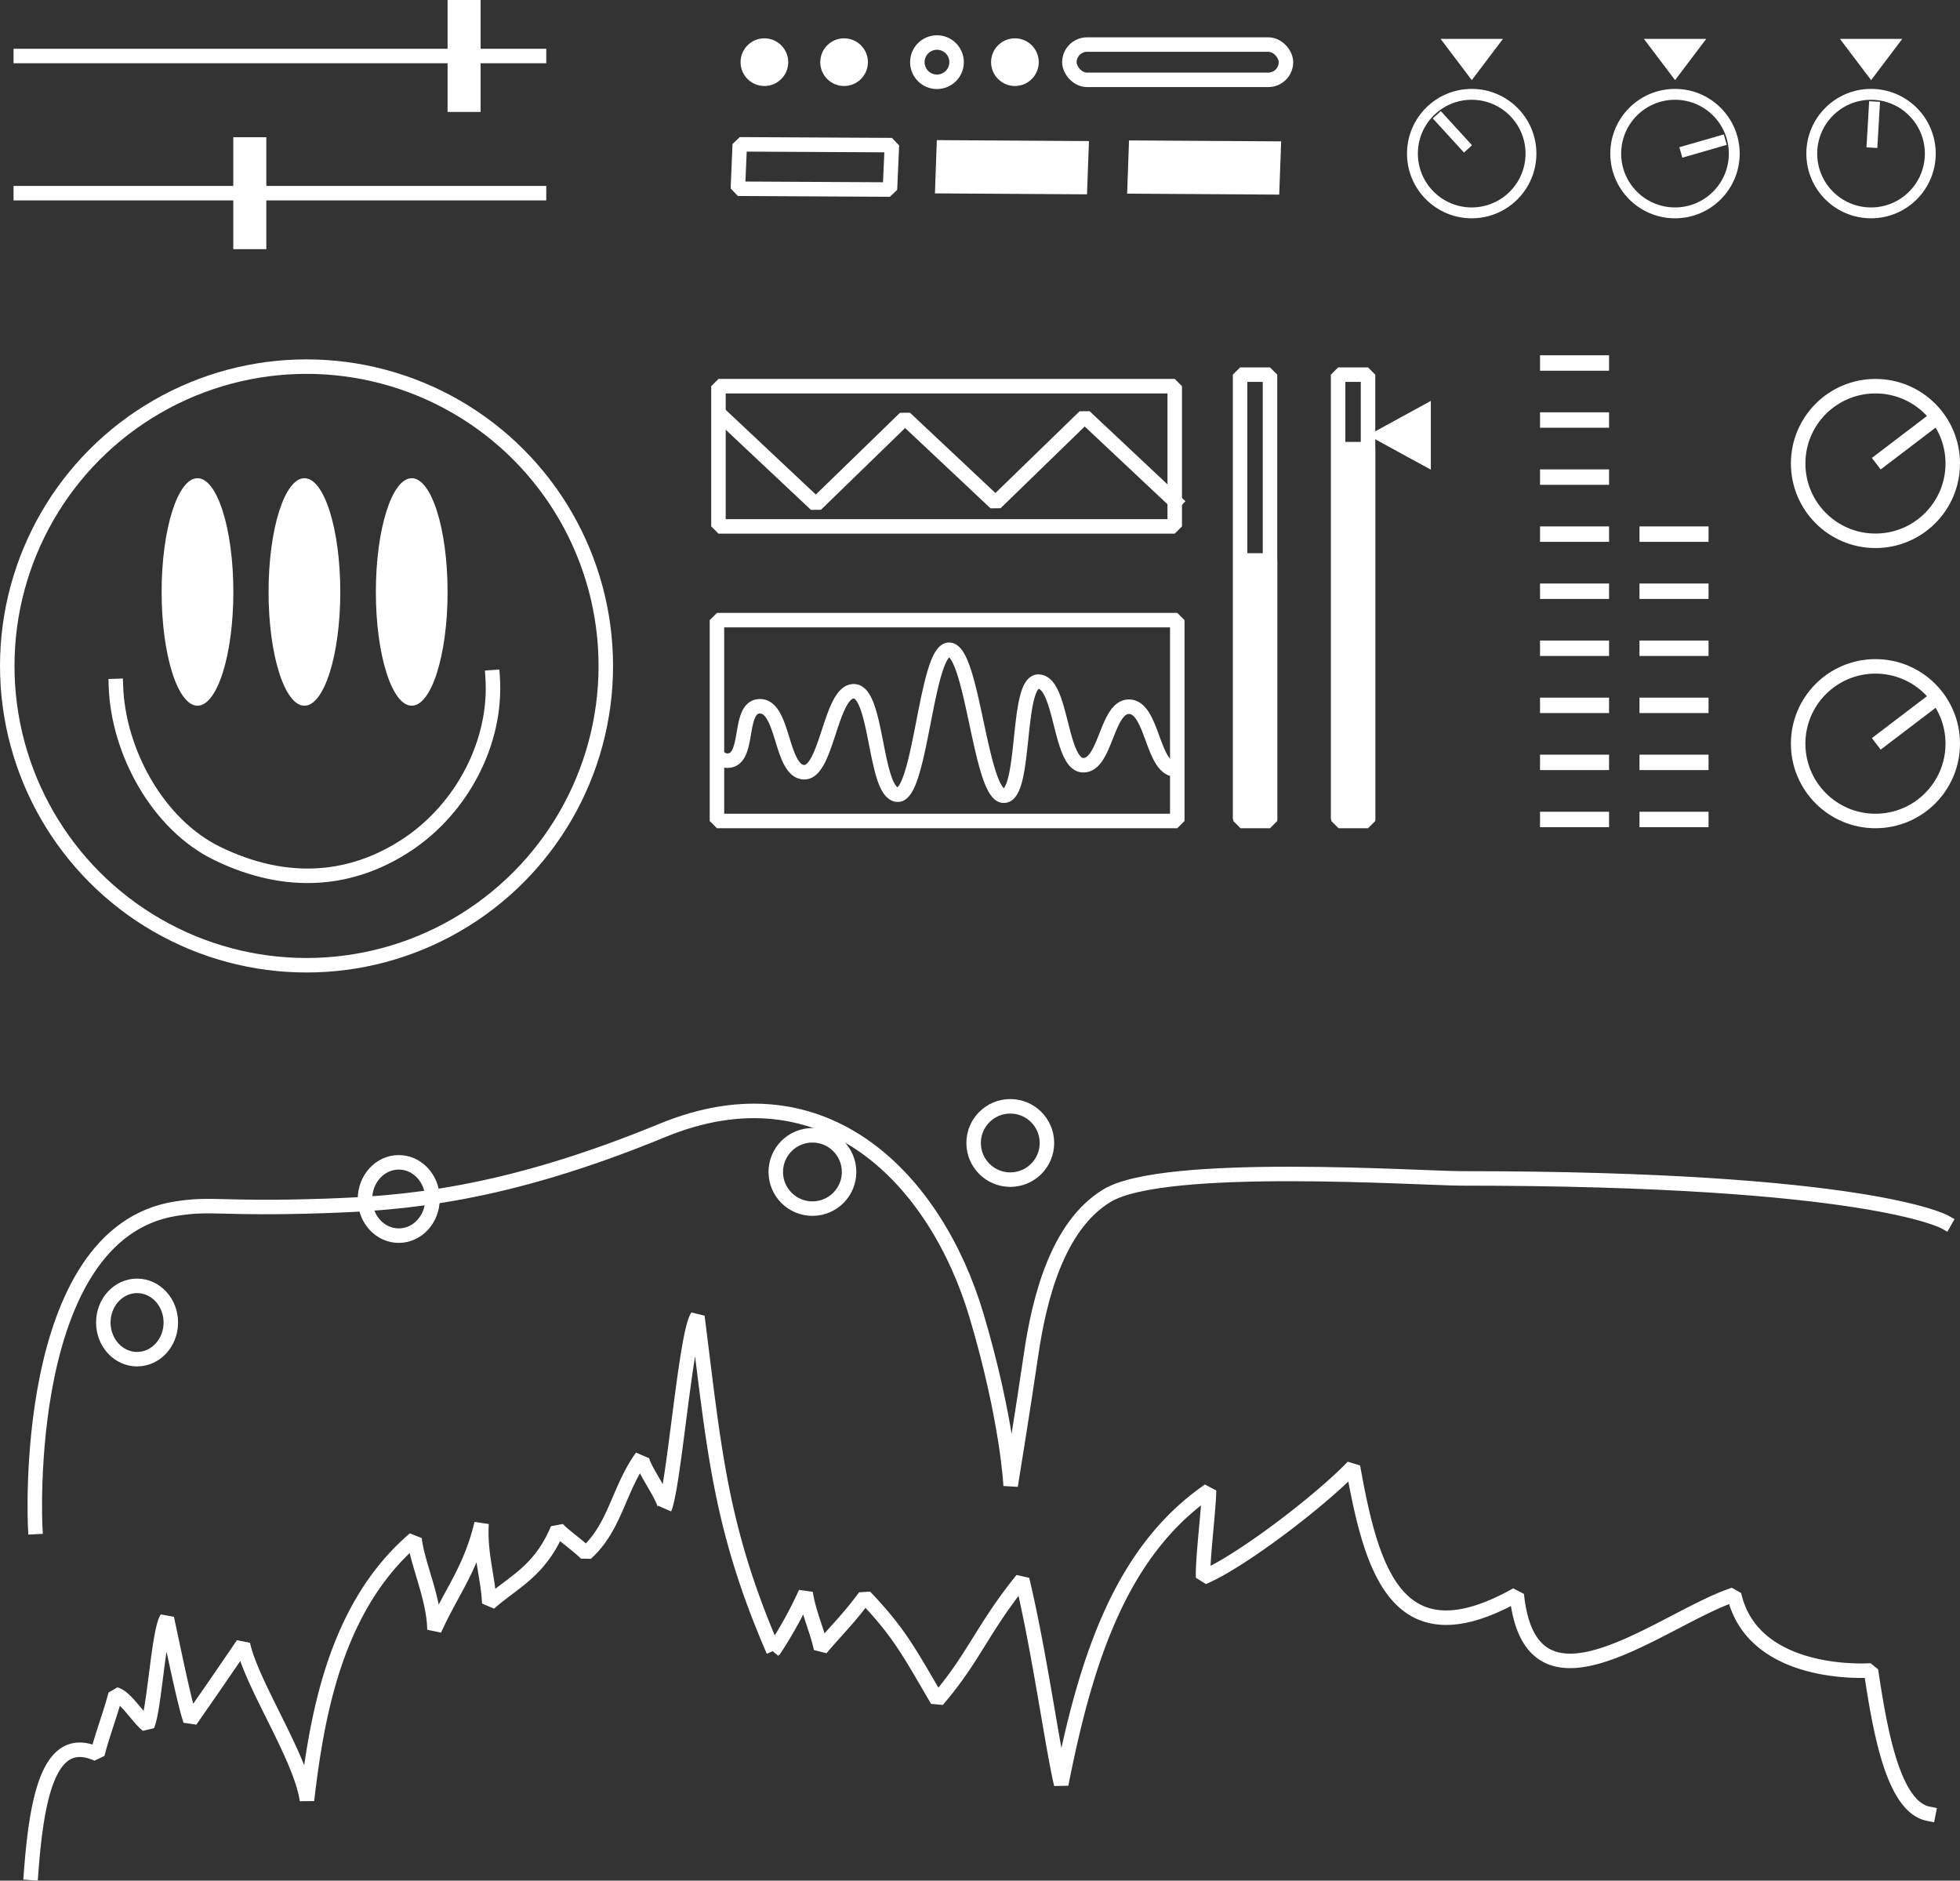 <?xml version="1.0" encoding="UTF-8"?> <svg xmlns="http://www.w3.org/2000/svg" id="Layer_1" data-name="Layer 1" viewBox="0 0 270.54 259.56"><rect x="0" y="0" width="270.54" height="259.56" fill="#333333" stroke="none"/> <defs> <style>.cls-1,.cls-4,.cls-5{fill:none;}.cls-1,.cls-3,.cls-4,.cls-5{stroke:#fff;}.cls-1,.cls-3{stroke-linecap:square;stroke-linejoin:bevel;stroke-width:2px;}.cls-2,.cls-3{fill:#fff;}.cls-4,.cls-5{stroke-miterlimit:10;}.cls-4{stroke-width:1.5px;}.cls-5{stroke-width:2.13px;}</style> </defs> <title>Pimp up track</title> <circle class="cls-1" cx="112.14" cy="161.75" r="5.06"></circle> <circle class="cls-1" cx="42.31" cy="91.91" r="41.31"></circle> <ellipse class="cls-2" cx="27.26" cy="81.7" rx="4.95" ry="15.7"></ellipse> <ellipse class="cls-2" cx="42.02" cy="81.7" rx="4.95" ry="15.7"></ellipse> <ellipse class="cls-2" cx="56.83" cy="81.7" rx="4.95" ry="15.7"></ellipse> <path class="cls-1" d="M15,94.68c.29,9,5.75,19.12,14,23.12,9.77,4.75,18.75,3.74,26.25-1.25s12.35-14.08,11.75-23.08" transform="translate(1)"></path> <line class="cls-1" x1="74.4" y1="7.73" x2="2.87" y2="7.73"></line> <rect class="cls-2" x="55.33" y="5.44" width="15.45" height="4.56" transform="translate(71.78 -55.33) rotate(90)"></rect> <line class="cls-1" x1="74.4" y1="26.66" x2="2.87" y2="26.66"></line> <rect class="cls-2" x="25.76" y="24.38" width="15.45" height="4.56" transform="translate(61.14 -6.82) rotate(90)"></rect> <polygon class="cls-1" points="122.84 26.16 101.85 26.05 102.11 19.92 123.11 20.03 122.84 26.16"></polygon> <polygon class="cls-2" points="150.04 26.82 129.05 26.69 129.31 19.34 150.31 19.47 150.04 26.82"></polygon> <polygon class="cls-2" points="176.57 26.86 155.58 26.73 155.84 19.38 176.84 19.51 176.57 26.86"></polygon> <circle class="cls-1" cx="129.33" cy="8.58" r="2.71"></circle> <circle class="cls-2" cx="116.51" cy="8.58" r="3.29"></circle> <circle class="cls-2" cx="105.51" cy="8.58" r="3.29"></circle> <circle class="cls-2" cx="140.09" cy="8.58" r="3.29"></circle> <rect class="cls-1" x="147.61" y="6.15" width="29.89" height="4.87" rx="2.44"></rect> <circle class="cls-1" cx="258.87" cy="63.97" r="10.67"></circle> <line class="cls-1" x1="259.78" y1="63.39" x2="266.4" y2="58.35"></line> <circle class="cls-1" cx="258.87" cy="102.64" r="10.67"></circle> <line class="cls-1" x1="259.78" y1="102.06" x2="266.4" y2="97.02"></line> <rect class="cls-1" x="99.17" y="53.3" width="62.98" height="19.35"></rect> <polyline class="cls-1" points="100.13 57.9 112.62 69.64 124.92 57.69 137.41 69.43 149.71 57.48 162.21 69.22"></polyline> <path class="cls-1" d="M161.23,106.21c-3.19-.15-3.13-8.52-6.32-8.67s-3.26,8.22-6.45,8.07-2.88-11.38-6.08-11.53-1.68,15.89-4.87,15.74-4.27-20-7.47-20.14-3.95,20.13-7.14,20-2.75-14.12-6-14.27-3.75,11.32-6.94,11.17-2.75-9-6-9.1-1.33,7.49-4.53,7.5a1.43,1.43,0,0,1-.85-.23" transform="translate(1)"></path> <rect class="cls-1" x="98.96" y="85.59" width="63.54" height="27.72"></rect> <rect class="cls-1" x="183.71" y="51.71" width="4.13" height="61.35" transform="translate(372.54 164.77) rotate(-180)"></rect> <rect class="cls-3" x="183.77" y="61.99" width="4.07" height="51.32" transform="translate(372.6 175.3) rotate(-180)"></rect> <rect class="cls-1" x="170.17" y="51.71" width="4.13" height="61.35" transform="translate(345.47 164.77) rotate(-180)"></rect> <rect class="cls-3" x="170.23" y="77.35" width="4.07" height="35.96" transform="translate(345.53 190.66) rotate(-180)"></rect> <polygon class="cls-2" points="188.82 60.08 197.5 64.82 197.5 55.33 188.82 60.08"></polygon> <path class="cls-1" d="M3.29,258.49c.8-10.75,2.57-19.39,9.16-16.39.7-2.78,1.78-5.47,2.49-8.25,1.44.4,3.08,3.21,4.4,4.25.94-2,1.56-13,2.69-14.74.83,3.81,2.36,11.4,3.25,14.1,3.7-5.32,3.7-5.32,7.25-10.52,1.21,5.58,8,15.59,8.84,21.52,1.38-11.7,3.93-26.74,14.85-36.07.36,3.39,2.68,8.15,2.75,12.53,2.33-5.2,5-8.32,6.5-14.64-.26,4.23.94,7.57,1.06,11,3.28-2.93,7-4.38,9.44-10.25,1,1.05,2.63,2.11,3.91,3.37,4.06-3.65,4.46-8.79,7.72-13.34-.25,1.24,3.59,6.08,3.12,7.14,1.3-3,2.94-24.17,4.54-26.49,2.34,18.36,3.1,29.08,10.5,46.14a58,58,0,0,0,4.44-8c.45,2.88,1.61,5.2,2.12,7.68,2.54-3,3.72-4,6.06-7.17,4.7,4.93,6.05,7.54,10,14.3,5.06-5.89,6.25-9.91,11.71-16.66,2.37,9.87,4.18,23.18,5.39,28.27,3.39-17.17,8.19-32.13,20.4-40.56,0,2.32-.93,9.67-.81,12,5.2-2.2,16.17-10.56,20.68-15.28,2.54,14.14,6,27,22.61,17.66,1.93,18.88,20.22,3.17,30,0,2.27,10.12,14.81,10.68,18.89,10.46,1.22,8.07,3,18.81,7.93,19.78" transform="translate(1)"></path> <path class="cls-1" d="M3.86,210.75s-2.11-40.59,19.45-43.94c5.16-.8,6,.11,20.37-.37,10.85-.36,24.68-1.34,46.74-10.42,22.58-9.3,37.84,7,43.36,25.52,4.31,14.51,4.72,23.51,4.72,23.51s1.7-10.45,2.82-18.1,3.6-17.75,10.46-21.92c7.94-4.82,43.22-2.39,49-2.39,55.95,0,66.64,6,66.64,6" transform="translate(1)"></path> <ellipse class="cls-1" cx="18.92" cy="182.53" rx="4.66" ry="5.06"></ellipse> <ellipse class="cls-1" cx="55.04" cy="165.48" rx="4.66" ry="5.06"></ellipse> <circle class="cls-1" cx="139.45" cy="157.75" r="5.06"></circle> <circle class="cls-4" cx="203.14" cy="21.2" r="8.18"></circle> <line class="cls-4" x1="202.63" y1="20.55" x2="198.32" y2="15.84"></line> <polygon class="cls-2" points="203.15 11.06 198.85 5.37 207.45 5.37 203.15 11.06"></polygon> <circle class="cls-4" cx="231.2" cy="21.2" r="8.18"></circle> <line class="cls-4" x1="232.01" y1="21.04" x2="238.14" y2="19.27"></line> <polygon class="cls-2" points="231.21 11.06 226.91 5.37 235.51 5.37 231.21 11.06"></polygon> <circle class="cls-4" cx="258.26" cy="21.2" r="8.18"></circle> <line class="cls-4" x1="258.38" y1="20.38" x2="258.75" y2="14.01"></line> <polygon class="cls-2" points="258.27 11.06 253.97 5.37 262.57 5.37 258.27 11.06"></polygon> <line class="cls-5" x1="212.57" y1="50.1" x2="222.1" y2="50.1"></line> <line class="cls-5" x1="212.57" y1="57.97" x2="222.1" y2="57.97"></line> <line class="cls-5" x1="212.57" y1="65.85" x2="222.1" y2="65.85"></line> <line class="cls-5" x1="212.57" y1="73.72" x2="222.1" y2="73.72"></line> <line class="cls-5" x1="212.57" y1="81.6" x2="222.1" y2="81.6"></line> <line class="cls-5" x1="212.57" y1="89.47" x2="222.1" y2="89.47"></line> <line class="cls-5" x1="212.57" y1="97.35" x2="222.1" y2="97.35"></line> <line class="cls-5" x1="212.57" y1="105.22" x2="222.1" y2="105.22"></line> <line class="cls-5" x1="212.57" y1="113.1" x2="222.1" y2="113.1"></line> <line class="cls-5" x1="226.3" y1="73.72" x2="235.83" y2="73.72"></line> <line class="cls-5" x1="226.3" y1="81.6" x2="235.83" y2="81.6"></line> <line class="cls-5" x1="226.3" y1="89.47" x2="235.83" y2="89.47"></line> <line class="cls-5" x1="226.3" y1="97.35" x2="235.83" y2="97.35"></line> <line class="cls-5" x1="226.3" y1="105.22" x2="235.83" y2="105.22"></line> <line class="cls-5" x1="226.3" y1="113.1" x2="235.83" y2="113.1"></line> </svg> 